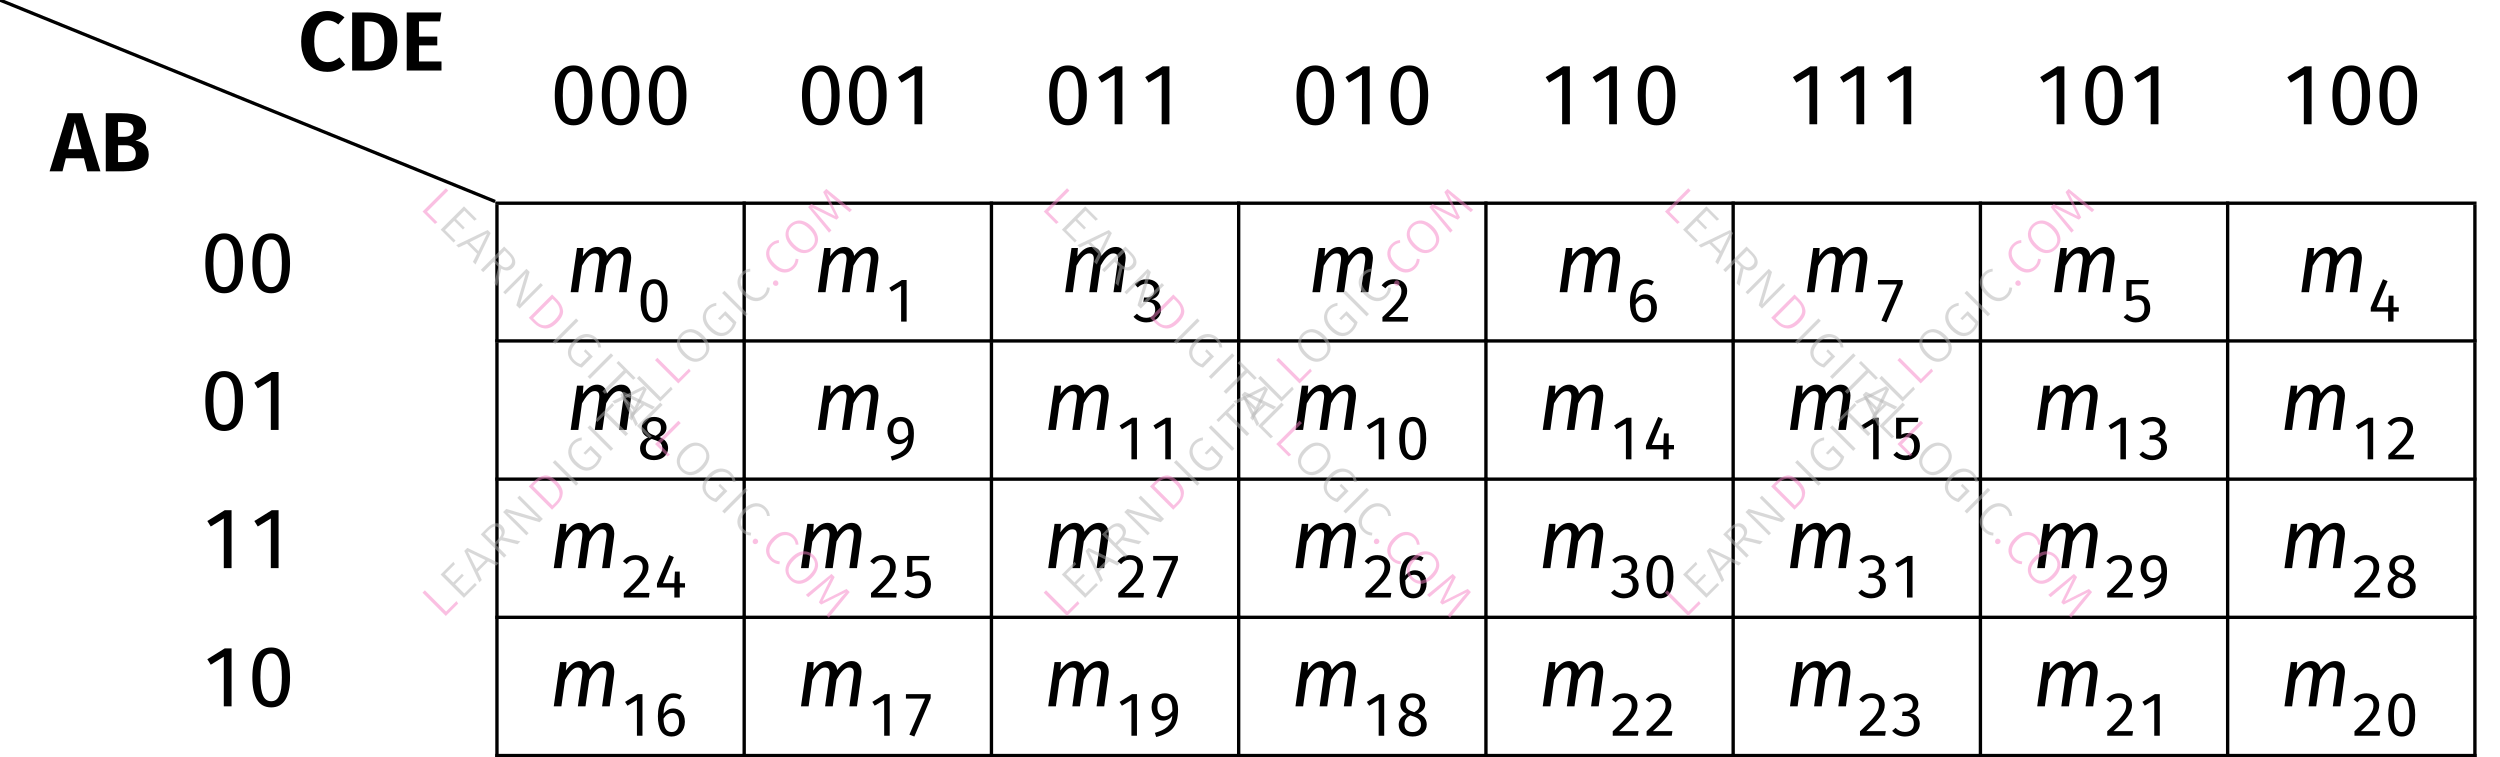 <?xml version="1.0" encoding="UTF-8"?> <svg xmlns="http://www.w3.org/2000/svg" xmlns:xlink="http://www.w3.org/1999/xlink" width="296.61" height="89.84" viewBox="0 0 296.61 89.84"><defs><g><g id="glyph-0-0"><path d="M 4.375 0 L 3.984 -1.547 L 1.828 -1.547 L 1.438 0 L -0.094 0 L 2.031 -6.891 L 3.812 -6.891 L 5.938 0 Z M 2.109 -2.625 L 3.703 -2.625 L 2.906 -5.812 Z M 2.109 -2.625 "></path></g><g id="glyph-0-1"><path d="M 4.25 -3.656 C 4.719 -3.562 5.098 -3.391 5.391 -3.141 C 5.68 -2.891 5.828 -2.508 5.828 -2 C 5.828 -1.281 5.566 -0.766 5.047 -0.453 C 4.523 -0.148 3.801 0 2.875 0 L 0.734 0 L 0.734 -6.891 L 2.609 -6.891 C 3.555 -6.891 4.273 -6.75 4.766 -6.469 C 5.266 -6.195 5.516 -5.754 5.516 -5.141 C 5.516 -4.734 5.395 -4.406 5.156 -4.156 C 4.914 -3.906 4.613 -3.738 4.25 -3.656 Z M 2.188 -5.844 L 2.188 -4.094 L 2.906 -4.094 C 3.27 -4.094 3.547 -4.164 3.734 -4.312 C 3.93 -4.469 4.031 -4.695 4.031 -5 C 4.031 -5.312 3.926 -5.531 3.719 -5.656 C 3.508 -5.781 3.188 -5.844 2.75 -5.844 Z M 2.891 -1.094 C 3.348 -1.094 3.695 -1.16 3.938 -1.297 C 4.176 -1.43 4.297 -1.688 4.297 -2.062 C 4.297 -2.75 3.867 -3.094 3.016 -3.094 L 2.188 -3.094 L 2.188 -1.094 Z M 2.891 -1.094 "></path></g><g id="glyph-0-2"><path d="M 3.453 -7.062 C 3.879 -7.062 4.25 -7 4.562 -6.875 C 4.883 -6.75 5.203 -6.562 5.516 -6.312 L 4.781 -5.469 C 4.383 -5.789 3.969 -5.953 3.531 -5.953 C 3.039 -5.953 2.648 -5.75 2.359 -5.344 C 2.066 -4.945 1.922 -4.316 1.922 -3.453 C 1.922 -2.617 2.066 -2 2.359 -1.594 C 2.648 -1.195 3.039 -1 3.531 -1 C 3.789 -1 4.023 -1.047 4.234 -1.141 C 4.453 -1.234 4.68 -1.375 4.922 -1.562 L 5.594 -0.703 C 5.344 -0.453 5.035 -0.242 4.672 -0.078 C 4.316 0.078 3.922 0.156 3.484 0.156 C 2.859 0.156 2.312 0.02 1.844 -0.25 C 1.383 -0.531 1.023 -0.941 0.766 -1.484 C 0.504 -2.023 0.375 -2.68 0.375 -3.453 C 0.375 -4.203 0.504 -4.848 0.766 -5.391 C 1.035 -5.93 1.406 -6.344 1.875 -6.625 C 2.344 -6.914 2.867 -7.062 3.453 -7.062 Z M 3.453 -7.062 "></path></g><g id="glyph-0-3"><path d="M 2.531 -6.891 C 3.602 -6.891 4.461 -6.645 5.109 -6.156 C 5.766 -5.676 6.094 -4.785 6.094 -3.484 C 6.094 -2.203 5.773 -1.301 5.141 -0.781 C 4.504 -0.258 3.691 0 2.703 0 L 0.734 0 L 0.734 -6.891 Z M 2.188 -5.828 L 2.188 -1.078 L 2.797 -1.078 C 3.359 -1.078 3.789 -1.25 4.094 -1.594 C 4.406 -1.945 4.562 -2.578 4.562 -3.484 C 4.562 -4.109 4.484 -4.594 4.328 -4.938 C 4.172 -5.281 3.961 -5.516 3.703 -5.641 C 3.441 -5.766 3.129 -5.828 2.766 -5.828 Z M 2.188 -5.828 "></path></g><g id="glyph-0-4"><path d="M 4.844 -6.891 L 4.688 -5.828 L 2.188 -5.828 L 2.188 -4.031 L 4.359 -4.031 L 4.359 -2.984 L 2.188 -2.984 L 2.188 -1.078 L 4.859 -1.078 L 4.859 0 L 0.734 0 L 0.734 -6.891 Z M 4.844 -6.891 "></path></g><g id="glyph-1-0"><path d="M 2.797 -6.266 C 3.625 -6.266 4.062 -5.5 4.062 -3.438 C 4.062 -1.359 3.625 -0.609 2.797 -0.609 C 1.953 -0.609 1.516 -1.359 1.516 -3.438 C 1.516 -5.5 1.953 -6.266 2.797 -6.266 Z M 2.797 -6.984 C 1.297 -6.984 0.562 -5.766 0.562 -3.438 C 0.562 -1.109 1.297 0.125 2.797 0.125 C 4.281 0.125 5.031 -1.109 5.031 -3.438 C 5.031 -5.75 4.281 -6.984 2.797 -6.984 Z M 2.797 -6.984 "></path></g><g id="glyph-1-1"><path d="M 2.75 0 L 3.672 0 L 3.672 -6.875 L 2.859 -6.875 L 0.797 -5.594 L 1.203 -4.938 L 2.75 -5.891 Z M 2.75 0 "></path></g><g id="glyph-1-2"><path d="M 6.594 -5.375 C 5.938 -5.375 5.391 -5 4.859 -4.312 C 4.781 -5 4.281 -5.375 3.719 -5.375 C 3.016 -5.375 2.484 -4.922 2 -4.25 L 2.078 -5.25 L 1.312 -5.25 L 0.562 0 L 1.469 0 L 1.906 -3.156 C 2.328 -3.891 2.828 -4.609 3.391 -4.609 C 3.766 -4.609 4.047 -4.453 3.938 -3.672 L 3.422 0 L 4.328 0 L 4.781 -3.172 C 5.188 -3.906 5.703 -4.609 6.266 -4.609 C 6.625 -4.609 6.922 -4.453 6.812 -3.672 L 6.297 0 L 7.203 0 L 7.719 -3.734 C 7.859 -4.734 7.375 -5.375 6.594 -5.375 Z M 6.594 -5.375 "></path></g><g id="glyph-2-0"><path d="M 2.016 -4.5 C 2.609 -4.5 2.922 -3.953 2.922 -2.469 C 2.922 -0.984 2.609 -0.438 2.016 -0.438 C 1.406 -0.438 1.094 -0.984 1.094 -2.469 C 1.094 -3.953 1.406 -4.5 2.016 -4.5 Z M 2.016 -5.031 C 0.938 -5.031 0.406 -4.141 0.406 -2.469 C 0.406 -0.797 0.938 0.094 2.016 0.094 C 3.078 0.094 3.609 -0.797 3.609 -2.469 C 3.609 -4.141 3.078 -5.031 2.016 -5.031 Z M 2.016 -5.031 "></path></g><g id="glyph-2-1"><path d="M 1.984 0 L 2.641 0 L 2.641 -4.938 L 2.062 -4.938 L 0.578 -4.016 L 0.859 -3.562 L 1.984 -4.234 Z M 1.984 0 "></path></g><g id="glyph-2-2"><path d="M 1.797 -5.031 C 1.281 -5.031 0.781 -4.844 0.359 -4.453 L 0.719 -4.047 C 1.047 -4.359 1.344 -4.5 1.766 -4.5 C 2.281 -4.5 2.672 -4.219 2.672 -3.688 C 2.672 -3.125 2.234 -2.859 1.75 -2.859 L 1.469 -2.859 L 1.391 -2.344 L 1.797 -2.344 C 2.375 -2.344 2.797 -2.109 2.797 -1.422 C 2.797 -0.828 2.406 -0.453 1.734 -0.453 C 1.328 -0.453 0.938 -0.609 0.625 -0.938 L 0.219 -0.578 C 0.594 -0.125 1.188 0.094 1.75 0.094 C 2.797 0.094 3.5 -0.562 3.5 -1.422 C 3.5 -2.172 2.938 -2.609 2.359 -2.641 C 2.906 -2.766 3.328 -3.172 3.328 -3.781 C 3.328 -4.453 2.75 -5.031 1.797 -5.031 Z M 1.797 -5.031 "></path></g><g id="glyph-2-3"><path d="M 1.844 -5.031 C 1.172 -5.031 0.703 -4.781 0.328 -4.297 L 0.766 -3.953 C 1.078 -4.328 1.344 -4.484 1.812 -4.484 C 2.359 -4.484 2.672 -4.156 2.672 -3.609 C 2.672 -2.828 2.266 -2.281 0.422 -0.531 L 0.422 0 L 3.406 0 L 3.484 -0.547 L 1.172 -0.547 C 2.797 -2.016 3.359 -2.75 3.359 -3.641 C 3.359 -4.422 2.797 -5.031 1.844 -5.031 Z M 1.844 -5.031 "></path></g><g id="glyph-2-4"><path d="M 2.094 -0.438 C 1.438 -0.438 1.141 -0.938 1.125 -2.031 C 1.375 -2.438 1.734 -2.703 2.156 -2.703 C 2.641 -2.703 2.969 -2.438 2.969 -1.641 C 2.969 -0.906 2.672 -0.438 2.094 -0.438 Z M 2.281 -3.234 C 1.828 -3.234 1.438 -3.031 1.125 -2.594 C 1.141 -3.766 1.578 -4.5 2.297 -4.5 C 2.562 -4.5 2.812 -4.438 3.031 -4.297 L 3.297 -4.734 C 3.016 -4.922 2.688 -5.031 2.297 -5.031 C 1.141 -5.031 0.453 -3.969 0.453 -2.328 C 0.453 -0.875 0.906 0.094 2.094 0.094 C 2.953 0.094 3.656 -0.578 3.656 -1.656 C 3.656 -2.719 3.016 -3.234 2.281 -3.234 Z M 2.281 -3.234 "></path></g><g id="glyph-2-5"><path d="M 3.484 -4.938 L 0.547 -4.938 L 0.547 -4.406 L 2.812 -4.406 L 0.953 -0.125 L 1.547 0.094 L 3.484 -4.453 Z M 3.484 -4.938 "></path></g><g id="glyph-2-6"><path d="M 3.344 -4.938 L 0.688 -4.938 L 0.688 -2.453 L 1.203 -2.453 C 1.484 -2.562 1.672 -2.625 1.953 -2.625 C 2.453 -2.625 2.828 -2.359 2.828 -1.578 C 2.828 -0.844 2.453 -0.453 1.812 -0.453 C 1.391 -0.453 1.047 -0.609 0.766 -0.906 L 0.359 -0.531 C 0.734 -0.141 1.203 0.094 1.812 0.094 C 2.844 0.094 3.516 -0.578 3.516 -1.578 C 3.516 -2.562 2.969 -3.125 2.156 -3.125 C 1.875 -3.125 1.609 -3.078 1.312 -2.922 L 1.312 -4.422 L 3.25 -4.422 Z M 3.344 -4.938 "></path></g><g id="glyph-2-7"><path d="M 3.672 -1.703 L 3.047 -1.703 L 3.047 -3.078 L 2.469 -3.078 L 2.406 -1.703 L 1.047 -1.703 L 2.344 -4.797 L 1.797 -5.031 L 0.344 -1.656 L 0.344 -1.188 L 2.406 -1.188 L 2.406 0 L 3.047 0 L 3.047 -1.188 L 3.672 -1.188 Z M 3.672 -1.703 "></path></g><g id="glyph-2-8"><path d="M 2 -0.438 C 1.406 -0.438 1.031 -0.75 1.031 -1.312 C 1.031 -1.844 1.25 -2.188 1.734 -2.422 L 1.891 -2.359 C 2.719 -2.109 2.984 -1.859 2.984 -1.297 C 2.984 -0.797 2.609 -0.438 2 -0.438 Z M 2.016 -4.531 C 2.531 -4.531 2.828 -4.234 2.828 -3.734 C 2.828 -3.297 2.641 -3.047 2.203 -2.797 L 2.141 -2.812 C 1.516 -3.016 1.188 -3.203 1.188 -3.734 C 1.188 -4.266 1.5 -4.531 2.016 -4.531 Z M 2.656 -2.641 C 3.203 -2.922 3.484 -3.266 3.484 -3.766 C 3.484 -4.641 2.734 -5.031 2.016 -5.031 C 1.266 -5.031 0.531 -4.609 0.531 -3.734 C 0.531 -3.234 0.766 -2.844 1.297 -2.594 C 0.703 -2.328 0.344 -1.922 0.344 -1.297 C 0.344 -0.469 1 0.094 2 0.094 C 2.969 0.094 3.672 -0.484 3.672 -1.312 C 3.672 -1.969 3.297 -2.391 2.656 -2.641 Z M 2.656 -2.641 "></path></g><g id="glyph-2-9"><path d="M 1.859 -2.312 C 1.375 -2.312 1.047 -2.625 1.047 -3.375 C 1.047 -4.109 1.375 -4.5 1.922 -4.5 C 2.547 -4.5 2.844 -4.094 2.828 -2.922 C 2.594 -2.562 2.281 -2.312 1.859 -2.312 Z M 1.922 -5.031 C 1.078 -5.031 0.359 -4.453 0.359 -3.391 C 0.359 -2.406 0.969 -1.797 1.719 -1.797 C 2.219 -1.797 2.609 -2.062 2.812 -2.375 C 2.766 -1.234 1.984 -0.688 0.75 -0.344 L 0.906 0.156 C 2.703 -0.344 3.5 -1.016 3.5 -3.109 C 3.5 -4.281 2.984 -5.031 1.922 -5.031 Z M 1.922 -5.031 "></path></g><g id="glyph-3-0"><path d="M -1.938 -3.594 L 0.578 -1.078 L 1.812 -2.312 L 2.016 -2.016 L 0.547 -0.547 L -2.219 -3.312 Z M -1.938 -3.594 "></path></g><g id="glyph-3-1"><path d="M -0.703 -4.828 L -0.516 -4.547 L -1.703 -3.359 L -0.719 -2.375 L 0.312 -3.406 L 0.531 -3.188 L -0.5 -2.156 L 0.594 -1.062 L 1.844 -2.312 L 2.078 -2.078 L 0.547 -0.547 L -2.219 -3.312 Z M -0.703 -4.828 "></path></g><g id="glyph-3-2"><path d="M 2.062 -2.062 L 1.094 -2.562 L -0.109 -1.359 L 0.359 -0.359 L 0.078 -0.078 L -1.719 -3.812 L -1.359 -4.172 L 2.375 -2.375 Z M -0.266 -1.672 L 0.781 -2.719 L -1.312 -3.75 Z M -0.266 -1.672 "></path></g><g id="glyph-3-3"><path d="M 0.188 -2.625 L -0.391 -2.047 L 0.828 -0.828 L 0.547 -0.547 L -2.219 -3.312 L -1.484 -4.047 C -1.141 -4.391 -0.812 -4.582 -0.5 -4.625 C -0.195 -4.676 0.07 -4.582 0.312 -4.344 C 0.508 -4.145 0.613 -3.93 0.625 -3.703 C 0.645 -3.484 0.57 -3.238 0.406 -2.969 L 2.484 -2.484 L 2.141 -2.141 Z M -0.156 -2.75 C 0.082 -2.988 0.219 -3.211 0.25 -3.422 C 0.281 -3.629 0.195 -3.832 0 -4.031 C -0.176 -4.207 -0.363 -4.281 -0.562 -4.25 C -0.77 -4.227 -1.008 -4.082 -1.281 -3.812 L -1.719 -3.375 L -0.625 -2.281 Z M -0.156 -2.75 "></path></g><g id="glyph-3-4"><path d="M 2.5 -2.5 L 2.109 -2.109 L -1.719 -3.25 C -1.375 -2.969 -1.016 -2.641 -0.641 -2.266 L 0.812 -0.812 L 0.547 -0.547 L -2.219 -3.312 L -1.844 -3.688 L 1.984 -2.547 C 1.723 -2.766 1.414 -3.051 1.062 -3.406 L -0.531 -5 L -0.266 -5.266 Z M 2.5 -2.5 "></path></g><g id="glyph-3-5"><path d="M -1.609 -3.922 C -1.211 -4.316 -0.789 -4.547 -0.344 -4.609 C 0.102 -4.672 0.586 -4.441 1.109 -3.922 C 1.629 -3.398 1.863 -2.906 1.812 -2.438 C 1.77 -1.977 1.562 -1.562 1.188 -1.188 L 0.547 -0.547 L -2.219 -3.312 Z M -1.703 -3.359 L 0.594 -1.062 L 0.984 -1.453 C 1.648 -2.117 1.594 -2.844 0.812 -3.625 C 0.375 -4.062 -0.016 -4.258 -0.359 -4.219 C -0.711 -4.188 -1.039 -4.02 -1.344 -3.719 Z M -1.703 -3.359 "></path></g><g id="glyph-3-6"><path d="M -1.938 -3.594 L 0.828 -0.828 L 0.547 -0.547 L -2.219 -3.312 Z M -1.938 -3.594 "></path></g><g id="glyph-3-7"><path d="M -1.266 -4.359 C -1.086 -4.535 -0.91 -4.66 -0.734 -4.734 C -0.566 -4.816 -0.375 -4.875 -0.156 -4.906 L -0.156 -4.562 C -0.32 -4.539 -0.473 -4.492 -0.609 -4.422 C -0.754 -4.359 -0.895 -4.258 -1.031 -4.125 C -1.188 -3.969 -1.289 -3.773 -1.344 -3.547 C -1.406 -3.328 -1.391 -3.082 -1.297 -2.812 C -1.211 -2.551 -1.035 -2.285 -0.766 -2.016 C -0.359 -1.609 0.02 -1.383 0.375 -1.344 C 0.738 -1.312 1.066 -1.441 1.359 -1.734 C 1.566 -1.941 1.719 -2.188 1.812 -2.469 L 0.859 -3.422 L 0.297 -2.859 L 0.047 -3.047 L 0.922 -3.922 L 2.234 -2.609 C 2.129 -2.191 1.91 -1.816 1.578 -1.484 C 1.203 -1.109 0.781 -0.938 0.312 -0.969 C -0.145 -1.008 -0.602 -1.258 -1.062 -1.719 C -1.363 -2.02 -1.566 -2.332 -1.672 -2.656 C -1.773 -2.977 -1.785 -3.285 -1.703 -3.578 C -1.629 -3.879 -1.484 -4.141 -1.266 -4.359 Z M -1.266 -4.359 "></path></g><g id="glyph-3-8"><path d="M -0.672 -4.859 L -0.453 -4.578 L -1.297 -3.734 L 1.219 -1.219 L 0.922 -0.922 L -1.594 -3.438 L -2.438 -2.594 L -2.688 -2.844 Z M -0.672 -4.859 "></path></g><g id="glyph-3-9"><path d="M -1.281 -4.344 C -1.051 -4.57 -0.785 -4.723 -0.484 -4.797 C -0.191 -4.879 0.109 -4.859 0.422 -4.734 C 0.742 -4.617 1.055 -4.41 1.359 -4.109 C 1.648 -3.816 1.852 -3.508 1.969 -3.188 C 2.094 -2.875 2.117 -2.57 2.047 -2.281 C 1.973 -1.988 1.816 -1.723 1.578 -1.484 C 1.336 -1.242 1.07 -1.086 0.781 -1.016 C 0.488 -0.941 0.188 -0.961 -0.125 -1.078 C -0.438 -1.191 -0.742 -1.398 -1.047 -1.703 C -1.348 -2.004 -1.555 -2.312 -1.672 -2.625 C -1.785 -2.938 -1.805 -3.238 -1.734 -3.531 C -1.672 -3.832 -1.52 -4.102 -1.281 -4.344 Z M -1.047 -4.109 C -1.328 -3.828 -1.445 -3.504 -1.406 -3.141 C -1.375 -2.785 -1.156 -2.406 -0.75 -2 C -0.352 -1.602 0.02 -1.383 0.375 -1.344 C 0.738 -1.312 1.062 -1.438 1.344 -1.719 C 1.625 -2 1.742 -2.316 1.703 -2.672 C 1.672 -3.035 1.457 -3.414 1.062 -3.812 C 0.656 -4.219 0.273 -4.438 -0.078 -4.469 C -0.441 -4.508 -0.766 -4.391 -1.047 -4.109 Z M -1.047 -4.109 "></path></g><g id="glyph-3-10"><path d="M -1.297 -4.328 C -1.129 -4.492 -0.969 -4.613 -0.812 -4.688 C -0.656 -4.758 -0.473 -4.805 -0.266 -4.828 L -0.25 -4.5 C -0.406 -4.469 -0.547 -4.426 -0.672 -4.375 C -0.797 -4.32 -0.922 -4.234 -1.047 -4.109 C -1.305 -3.848 -1.422 -3.531 -1.391 -3.156 C -1.367 -2.789 -1.16 -2.41 -0.766 -2.016 C -0.367 -1.617 0.008 -1.406 0.375 -1.375 C 0.738 -1.344 1.055 -1.461 1.328 -1.734 C 1.461 -1.867 1.555 -2.004 1.609 -2.141 C 1.66 -2.273 1.703 -2.43 1.734 -2.609 L 2.062 -2.562 C 2.051 -2.156 1.883 -1.789 1.562 -1.469 C 1.332 -1.238 1.07 -1.086 0.781 -1.016 C 0.488 -0.941 0.188 -0.961 -0.125 -1.078 C -0.438 -1.191 -0.75 -1.406 -1.062 -1.719 C -1.363 -2.02 -1.566 -2.328 -1.672 -2.641 C -1.785 -2.961 -1.805 -3.27 -1.734 -3.562 C -1.66 -3.852 -1.516 -4.109 -1.297 -4.328 Z M -1.297 -4.328 "></path></g><g id="glyph-3-11"><path d="M 0.109 -0.922 C 0.172 -0.984 0.242 -1.016 0.328 -1.016 C 0.41 -1.016 0.484 -0.984 0.547 -0.922 C 0.617 -0.848 0.656 -0.766 0.656 -0.672 C 0.664 -0.586 0.641 -0.516 0.578 -0.453 C 0.504 -0.379 0.422 -0.348 0.328 -0.359 C 0.234 -0.367 0.156 -0.406 0.094 -0.469 C 0.031 -0.531 0 -0.602 0 -0.688 C 0 -0.77 0.035 -0.848 0.109 -0.922 Z M 0.109 -0.922 "></path></g><g id="glyph-3-12"><path d="M 3.062 -3.062 L 2.781 -2.781 L 1.359 -3.953 C 0.848 -4.359 0.41 -4.734 0.047 -5.078 L 1.5 -2.156 L 1.234 -1.891 L -1.703 -3.328 C -1.492 -3.117 -1.117 -2.691 -0.578 -2.047 L 0.625 -0.625 L 0.344 -0.344 L -2.141 -3.391 L -1.766 -3.766 L 1.078 -2.328 L -0.359 -5.172 L 0.016 -5.547 Z M 3.062 -3.062 "></path></g><g id="glyph-4-0"><path d="M 3.594 -1.938 L 1.078 0.578 L 2.312 1.812 L 2.016 2.016 L 0.547 0.547 L 3.312 -2.219 Z M 3.594 -1.938 "></path></g><g id="glyph-4-1"><path d="M 4.828 -0.703 L 4.547 -0.516 L 3.359 -1.703 L 2.375 -0.719 L 3.406 0.312 L 3.188 0.531 L 2.156 -0.5 L 1.062 0.594 L 2.312 1.844 L 2.078 2.078 L 0.547 0.547 L 3.312 -2.219 Z M 4.828 -0.703 "></path></g><g id="glyph-4-2"><path d="M 2.062 2.062 L 2.562 1.094 L 1.359 -0.109 L 0.359 0.359 L 0.078 0.078 L 3.812 -1.719 L 4.172 -1.359 L 2.375 2.375 Z M 1.672 -0.266 L 2.719 0.781 L 3.75 -1.312 Z M 1.672 -0.266 "></path></g><g id="glyph-4-3"><path d="M 2.625 0.188 L 2.047 -0.391 L 0.828 0.828 L 0.547 0.547 L 3.312 -2.219 L 4.047 -1.484 C 4.391 -1.141 4.582 -0.812 4.625 -0.5 C 4.676 -0.195 4.582 0.07 4.344 0.312 C 4.145 0.508 3.93 0.613 3.703 0.625 C 3.484 0.645 3.238 0.57 2.969 0.406 L 2.484 2.484 L 2.141 2.141 Z M 2.75 -0.156 C 2.988 0.082 3.211 0.219 3.422 0.25 C 3.629 0.281 3.832 0.195 4.031 0 C 4.207 -0.176 4.281 -0.363 4.25 -0.562 C 4.227 -0.77 4.082 -1.008 3.812 -1.281 L 3.375 -1.719 L 2.281 -0.625 Z M 2.75 -0.156 "></path></g><g id="glyph-4-4"><path d="M 2.5 2.5 L 2.109 2.109 L 3.25 -1.719 C 2.969 -1.375 2.641 -1.016 2.266 -0.641 L 0.812 0.812 L 0.547 0.547 L 3.312 -2.219 L 3.688 -1.844 L 2.547 1.984 C 2.766 1.723 3.051 1.414 3.406 1.062 L 5 -0.531 L 5.266 -0.266 Z M 2.5 2.5 "></path></g><g id="glyph-4-5"><path d="M 3.922 -1.609 C 4.316 -1.211 4.547 -0.789 4.609 -0.344 C 4.672 0.102 4.441 0.586 3.922 1.109 C 3.398 1.629 2.906 1.863 2.438 1.812 C 1.977 1.77 1.562 1.562 1.188 1.188 L 0.547 0.547 L 3.312 -2.219 Z M 3.359 -1.703 L 1.062 0.594 L 1.453 0.984 C 2.117 1.648 2.844 1.594 3.625 0.812 C 4.062 0.375 4.258 -0.016 4.219 -0.359 C 4.188 -0.711 4.02 -1.039 3.719 -1.344 Z M 3.359 -1.703 "></path></g><g id="glyph-4-6"><path d="M 3.594 -1.938 L 0.828 0.828 L 0.547 0.547 L 3.312 -2.219 Z M 3.594 -1.938 "></path></g><g id="glyph-4-7"><path d="M 4.359 -1.266 C 4.535 -1.086 4.66 -0.91 4.734 -0.734 C 4.816 -0.566 4.875 -0.375 4.906 -0.156 L 4.562 -0.156 C 4.539 -0.32 4.492 -0.473 4.422 -0.609 C 4.359 -0.754 4.258 -0.895 4.125 -1.031 C 3.969 -1.188 3.773 -1.289 3.547 -1.344 C 3.328 -1.406 3.082 -1.391 2.812 -1.297 C 2.551 -1.211 2.285 -1.035 2.016 -0.766 C 1.609 -0.359 1.383 0.02 1.344 0.375 C 1.312 0.738 1.441 1.066 1.734 1.359 C 1.941 1.566 2.188 1.719 2.469 1.812 L 3.422 0.859 L 2.859 0.297 L 3.047 0.047 L 3.922 0.922 L 2.609 2.234 C 2.191 2.129 1.816 1.91 1.484 1.578 C 1.109 1.203 0.938 0.781 0.969 0.312 C 1.008 -0.145 1.258 -0.602 1.719 -1.062 C 2.02 -1.363 2.332 -1.566 2.656 -1.672 C 2.977 -1.773 3.285 -1.785 3.578 -1.703 C 3.879 -1.629 4.141 -1.484 4.359 -1.266 Z M 4.359 -1.266 "></path></g><g id="glyph-4-8"><path d="M 4.859 -0.672 L 4.578 -0.453 L 3.734 -1.297 L 1.219 1.219 L 0.922 0.922 L 3.438 -1.594 L 2.594 -2.438 L 2.844 -2.688 Z M 4.859 -0.672 "></path></g><g id="glyph-4-9"><path d="M 4.344 -1.281 C 4.57 -1.051 4.723 -0.785 4.797 -0.484 C 4.879 -0.191 4.859 0.109 4.734 0.422 C 4.617 0.742 4.41 1.055 4.109 1.359 C 3.816 1.648 3.508 1.852 3.188 1.969 C 2.875 2.094 2.57 2.117 2.281 2.047 C 1.988 1.973 1.723 1.816 1.484 1.578 C 1.242 1.336 1.086 1.07 1.016 0.781 C 0.941 0.488 0.961 0.188 1.078 -0.125 C 1.191 -0.438 1.398 -0.742 1.703 -1.047 C 2.004 -1.348 2.312 -1.555 2.625 -1.672 C 2.938 -1.785 3.238 -1.805 3.531 -1.734 C 3.832 -1.672 4.102 -1.52 4.344 -1.281 Z M 4.109 -1.047 C 3.828 -1.328 3.504 -1.445 3.141 -1.406 C 2.785 -1.375 2.406 -1.156 2 -0.75 C 1.602 -0.352 1.383 0.02 1.344 0.375 C 1.312 0.738 1.438 1.062 1.719 1.344 C 2 1.625 2.316 1.742 2.672 1.703 C 3.035 1.672 3.414 1.457 3.812 1.062 C 4.219 0.656 4.438 0.273 4.469 -0.078 C 4.508 -0.441 4.391 -0.766 4.109 -1.047 Z M 4.109 -1.047 "></path></g><g id="glyph-4-10"><path d="M 4.328 -1.297 C 4.492 -1.129 4.613 -0.969 4.688 -0.812 C 4.758 -0.656 4.805 -0.473 4.828 -0.266 L 4.5 -0.25 C 4.469 -0.406 4.426 -0.547 4.375 -0.672 C 4.32 -0.797 4.234 -0.922 4.109 -1.047 C 3.848 -1.305 3.531 -1.422 3.156 -1.391 C 2.789 -1.367 2.41 -1.16 2.016 -0.766 C 1.617 -0.367 1.406 0.008 1.375 0.375 C 1.344 0.738 1.461 1.055 1.734 1.328 C 1.867 1.461 2.004 1.555 2.141 1.609 C 2.273 1.66 2.43 1.703 2.609 1.734 L 2.562 2.062 C 2.156 2.051 1.789 1.883 1.469 1.562 C 1.238 1.332 1.086 1.07 1.016 0.781 C 0.941 0.488 0.961 0.188 1.078 -0.125 C 1.191 -0.438 1.406 -0.75 1.719 -1.062 C 2.02 -1.363 2.328 -1.566 2.641 -1.672 C 2.961 -1.785 3.27 -1.805 3.562 -1.734 C 3.852 -1.66 4.109 -1.516 4.328 -1.297 Z M 4.328 -1.297 "></path></g><g id="glyph-4-11"><path d="M 0.922 0.109 C 0.984 0.172 1.016 0.242 1.016 0.328 C 1.016 0.41 0.984 0.484 0.922 0.547 C 0.848 0.617 0.766 0.656 0.672 0.656 C 0.586 0.664 0.516 0.641 0.453 0.578 C 0.379 0.504 0.348 0.422 0.359 0.328 C 0.367 0.234 0.406 0.156 0.469 0.094 C 0.531 0.031 0.602 0 0.688 0 C 0.77 0 0.848 0.035 0.922 0.109 Z M 0.922 0.109 "></path></g><g id="glyph-4-12"><path d="M 3.062 3.062 L 2.781 2.781 L 3.953 1.359 C 4.359 0.848 4.734 0.41 5.078 0.047 L 2.156 1.5 L 1.891 1.234 L 3.328 -1.703 C 3.117 -1.492 2.691 -1.117 2.047 -0.578 L 0.625 0.625 L 0.344 0.344 L 3.391 -2.141 L 3.766 -1.766 L 2.328 1.078 L 5.172 -0.359 L 5.547 0.016 Z M 3.062 3.062 "></path></g></g><clipPath id="clip-0"><path clip-rule="nonzero" d="M 58 73 L 60 73 L 60 89.84 L 58 89.84 Z M 58 73 "></path></clipPath><clipPath id="clip-1"><path clip-rule="nonzero" d="M 88 73 L 89 73 L 89 89.84 L 88 89.84 Z M 88 73 "></path></clipPath><clipPath id="clip-2"><path clip-rule="nonzero" d="M 117 73 L 118 73 L 118 89.84 L 117 89.84 Z M 117 73 "></path></clipPath><clipPath id="clip-3"><path clip-rule="nonzero" d="M 146 73 L 148 73 L 148 89.84 L 146 89.84 Z M 146 73 "></path></clipPath><clipPath id="clip-4"><path clip-rule="nonzero" d="M 176 73 L 177 73 L 177 89.84 L 176 89.84 Z M 176 73 "></path></clipPath><clipPath id="clip-5"><path clip-rule="nonzero" d="M 205 73 L 206 73 L 206 89.84 L 205 89.84 Z M 205 73 "></path></clipPath><clipPath id="clip-6"><path clip-rule="nonzero" d="M 234 73 L 236 73 L 236 89.84 L 234 89.84 Z M 234 73 "></path></clipPath><clipPath id="clip-7"><path clip-rule="nonzero" d="M 264 73 L 265 73 L 265 89.84 L 264 89.84 Z M 264 73 "></path></clipPath><clipPath id="clip-8"><path clip-rule="nonzero" d="M 293 73 L 294 73 L 294 89.84 L 293 89.84 Z M 293 73 "></path></clipPath><clipPath id="clip-9"><path clip-rule="nonzero" d="M 58 89 L 89 89 L 89 89.84 L 58 89.84 Z M 58 89 "></path></clipPath><clipPath id="clip-10"><path clip-rule="nonzero" d="M 87 89 L 119 89 L 119 89.84 L 87 89.84 Z M 87 89 "></path></clipPath><clipPath id="clip-11"><path clip-rule="nonzero" d="M 117 89 L 148 89 L 148 89.84 L 117 89.84 Z M 117 89 "></path></clipPath><clipPath id="clip-12"><path clip-rule="nonzero" d="M 146 89 L 177 89 L 177 89.84 L 146 89.84 Z M 146 89 "></path></clipPath><clipPath id="clip-13"><path clip-rule="nonzero" d="M 175 89 L 207 89 L 207 89.84 L 175 89.84 Z M 175 89 "></path></clipPath><clipPath id="clip-14"><path clip-rule="nonzero" d="M 205 89 L 236 89 L 236 89.84 L 205 89.84 Z M 205 89 "></path></clipPath><clipPath id="clip-15"><path clip-rule="nonzero" d="M 234 89 L 265 89 L 265 89.84 L 234 89.84 Z M 234 89 "></path></clipPath><clipPath id="clip-16"><path clip-rule="nonzero" d="M 263 89 L 295 89 L 295 89.84 L 263 89.84 Z M 263 89 "></path></clipPath></defs><g fill="rgb(0%, 0%, 0%)" fill-opacity="1"><use xlink:href="#glyph-0-0" x="5.978" y="20.325"></use><use xlink:href="#glyph-0-1" x="11.816" y="20.325"></use></g><g fill="rgb(0%, 0%, 0%)" fill-opacity="1"><use xlink:href="#glyph-0-2" x="35.357" y="8.37"></use><use xlink:href="#glyph-0-3" x="41.046" y="8.37"></use><use xlink:href="#glyph-0-4" x="47.521" y="8.37"></use></g><path fill="none" stroke-width="0.4" stroke-linecap="butt" stroke-linejoin="miter" stroke="rgb(0%, 0%, 0%)" stroke-opacity="1" stroke-miterlimit="10" d="M 0 24.001 L 58.978 0.001 " transform="matrix(0.996, 0, 0, -0.996, 0, 23.911)"></path><g fill="rgb(0%, 0%, 0%)" fill-opacity="1"><use xlink:href="#glyph-1-0" x="65.257" y="14.746"></use><use xlink:href="#glyph-1-0" x="70.836" y="14.746"></use><use xlink:href="#glyph-1-0" x="76.415" y="14.746"></use></g><g fill="rgb(0%, 0%, 0%)" fill-opacity="1"><use xlink:href="#glyph-1-0" x="94.587" y="14.746"></use><use xlink:href="#glyph-1-0" x="100.166" y="14.746"></use><use xlink:href="#glyph-1-1" x="105.745" y="14.746"></use></g><g fill="rgb(0%, 0%, 0%)" fill-opacity="1"><use xlink:href="#glyph-1-0" x="123.917" y="14.746"></use><use xlink:href="#glyph-1-1" x="129.496" y="14.746"></use><use xlink:href="#glyph-1-1" x="135.075" y="14.746"></use></g><g fill="rgb(0%, 0%, 0%)" fill-opacity="1"><use xlink:href="#glyph-1-0" x="153.257" y="14.746"></use><use xlink:href="#glyph-1-1" x="158.836" y="14.746"></use><use xlink:href="#glyph-1-0" x="164.415" y="14.746"></use></g><g fill="rgb(0%, 0%, 0%)" fill-opacity="1"><use xlink:href="#glyph-1-1" x="182.587" y="14.746"></use><use xlink:href="#glyph-1-1" x="188.166" y="14.746"></use><use xlink:href="#glyph-1-0" x="193.745" y="14.746"></use></g><g fill="rgb(0%, 0%, 0%)" fill-opacity="1"><use xlink:href="#glyph-1-1" x="211.926" y="14.746"></use><use xlink:href="#glyph-1-1" x="217.505" y="14.746"></use><use xlink:href="#glyph-1-1" x="223.085" y="14.746"></use></g><g fill="rgb(0%, 0%, 0%)" fill-opacity="1"><use xlink:href="#glyph-1-1" x="241.256" y="14.746"></use><use xlink:href="#glyph-1-0" x="246.835" y="14.746"></use><use xlink:href="#glyph-1-1" x="252.414" y="14.746"></use></g><g fill="rgb(0%, 0%, 0%)" fill-opacity="1"><use xlink:href="#glyph-1-1" x="270.586" y="14.746"></use><use xlink:href="#glyph-1-0" x="276.165" y="14.746"></use><use xlink:href="#glyph-1-0" x="281.744" y="14.746"></use></g><g fill="rgb(0%, 0%, 0%)" fill-opacity="1"><use xlink:href="#glyph-1-0" x="23.801" y="34.671"></use><use xlink:href="#glyph-1-0" x="29.38" y="34.671"></use></g><g fill="rgb(0%, 0%, 0%)" fill-opacity="1"><use xlink:href="#glyph-1-2" x="67.144" y="34.671"></use></g><g fill="rgb(0%, 0%, 0%)" fill-opacity="1"><use xlink:href="#glyph-2-0" x="75.593" y="38.158"></use></g><g fill="rgb(0%, 0%, 0%)" fill-opacity="1"><use xlink:href="#glyph-1-2" x="96.478" y="34.671"></use></g><g fill="rgb(0%, 0%, 0%)" fill-opacity="1"><use xlink:href="#glyph-2-1" x="104.927" y="38.158"></use></g><g fill="rgb(0%, 0%, 0%)" fill-opacity="1"><use xlink:href="#glyph-1-2" x="125.812" y="34.671"></use></g><g fill="rgb(0%, 0%, 0%)" fill-opacity="1"><use xlink:href="#glyph-2-2" x="134.261" y="38.158"></use></g><g fill="rgb(0%, 0%, 0%)" fill-opacity="1"><use xlink:href="#glyph-1-2" x="155.146" y="34.671"></use></g><g fill="rgb(0%, 0%, 0%)" fill-opacity="1"><use xlink:href="#glyph-2-3" x="163.595" y="38.158"></use></g><g fill="rgb(0%, 0%, 0%)" fill-opacity="1"><use xlink:href="#glyph-1-2" x="184.48" y="34.671"></use></g><g fill="rgb(0%, 0%, 0%)" fill-opacity="1"><use xlink:href="#glyph-2-4" x="192.928" y="38.158"></use></g><g fill="rgb(0%, 0%, 0%)" fill-opacity="1"><use xlink:href="#glyph-1-2" x="213.814" y="34.671"></use></g><g fill="rgb(0%, 0%, 0%)" fill-opacity="1"><use xlink:href="#glyph-2-5" x="222.262" y="38.158"></use></g><g fill="rgb(0%, 0%, 0%)" fill-opacity="1"><use xlink:href="#glyph-1-2" x="243.148" y="34.671"></use></g><g fill="rgb(0%, 0%, 0%)" fill-opacity="1"><use xlink:href="#glyph-2-6" x="251.596" y="38.158"></use></g><g fill="rgb(0%, 0%, 0%)" fill-opacity="1"><use xlink:href="#glyph-1-2" x="272.482" y="34.671"></use></g><g fill="rgb(0%, 0%, 0%)" fill-opacity="1"><use xlink:href="#glyph-2-7" x="280.93" y="38.158"></use></g><path fill="none" stroke-width="0.399" stroke-linecap="butt" stroke-linejoin="miter" stroke="rgb(0%, 0%, 0%)" stroke-opacity="1" stroke-miterlimit="10" d="M -13.039 31.353 L -13.039 47.692 " transform="matrix(1, 0, 0, -1, 72, 72.001)"></path><path fill="none" stroke-width="0.399" stroke-linecap="butt" stroke-linejoin="miter" stroke="rgb(0%, 0%, 0%)" stroke-opacity="1" stroke-miterlimit="10" d="M 16.293 31.353 L 16.293 47.692 " transform="matrix(1, 0, 0, -1, 72, 72.001)"></path><path fill="none" stroke-width="0.399" stroke-linecap="butt" stroke-linejoin="miter" stroke="rgb(0%, 0%, 0%)" stroke-opacity="1" stroke-miterlimit="10" d="M 45.629 31.353 L 45.629 47.692 " transform="matrix(1, 0, 0, -1, 72, 72.001)"></path><path fill="none" stroke-width="0.399" stroke-linecap="butt" stroke-linejoin="miter" stroke="rgb(0%, 0%, 0%)" stroke-opacity="1" stroke-miterlimit="10" d="M 74.961 31.353 L 74.961 47.692 " transform="matrix(1, 0, 0, -1, 72, 72.001)"></path><path fill="none" stroke-width="0.399" stroke-linecap="butt" stroke-linejoin="miter" stroke="rgb(0%, 0%, 0%)" stroke-opacity="1" stroke-miterlimit="10" d="M 104.297 31.353 L 104.297 47.692 " transform="matrix(1, 0, 0, -1, 72, 72.001)"></path><path fill="none" stroke-width="0.399" stroke-linecap="butt" stroke-linejoin="miter" stroke="rgb(0%, 0%, 0%)" stroke-opacity="1" stroke-miterlimit="10" d="M 133.629 31.353 L 133.629 47.692 " transform="matrix(1, 0, 0, -1, 72, 72.001)"></path><path fill="none" stroke-width="0.399" stroke-linecap="butt" stroke-linejoin="miter" stroke="rgb(0%, 0%, 0%)" stroke-opacity="1" stroke-miterlimit="10" d="M 162.965 31.353 L 162.965 47.692 " transform="matrix(1, 0, 0, -1, 72, 72.001)"></path><path fill="none" stroke-width="0.399" stroke-linecap="butt" stroke-linejoin="miter" stroke="rgb(0%, 0%, 0%)" stroke-opacity="1" stroke-miterlimit="10" d="M 192.297 31.353 L 192.297 47.692 " transform="matrix(1, 0, 0, -1, 72, 72.001)"></path><path fill="none" stroke-width="0.399" stroke-linecap="butt" stroke-linejoin="miter" stroke="rgb(0%, 0%, 0%)" stroke-opacity="1" stroke-miterlimit="10" d="M 221.633 31.353 L 221.633 47.692 " transform="matrix(1, 0, 0, -1, 72, 72.001)"></path><g fill="rgb(0%, 0%, 0%)" fill-opacity="1"><use xlink:href="#glyph-1-0" x="23.801" y="51.01"></use><use xlink:href="#glyph-1-1" x="29.38" y="51.01"></use></g><g fill="rgb(0%, 0%, 0%)" fill-opacity="1"><use xlink:href="#glyph-1-2" x="67.144" y="51.01"></use></g><g fill="rgb(0%, 0%, 0%)" fill-opacity="1"><use xlink:href="#glyph-2-8" x="75.593" y="54.497"></use></g><g fill="rgb(0%, 0%, 0%)" fill-opacity="1"><use xlink:href="#glyph-1-2" x="96.478" y="51.01"></use></g><g fill="rgb(0%, 0%, 0%)" fill-opacity="1"><use xlink:href="#glyph-2-9" x="104.927" y="54.497"></use></g><g fill="rgb(0%, 0%, 0%)" fill-opacity="1"><use xlink:href="#glyph-1-2" x="123.804" y="51.01"></use></g><g fill="rgb(0%, 0%, 0%)" fill-opacity="1"><use xlink:href="#glyph-2-1" x="132.252" y="54.497"></use><use xlink:href="#glyph-2-1" x="136.269" y="54.497"></use></g><g fill="rgb(0%, 0%, 0%)" fill-opacity="1"><use xlink:href="#glyph-1-2" x="153.138" y="51.01"></use></g><g fill="rgb(0%, 0%, 0%)" fill-opacity="1"><use xlink:href="#glyph-2-1" x="161.586" y="54.497"></use><use xlink:href="#glyph-2-0" x="165.603" y="54.497"></use></g><g fill="rgb(0%, 0%, 0%)" fill-opacity="1"><use xlink:href="#glyph-1-2" x="182.472" y="51.01"></use></g><g fill="rgb(0%, 0%, 0%)" fill-opacity="1"><use xlink:href="#glyph-2-1" x="190.92" y="54.497"></use><use xlink:href="#glyph-2-7" x="194.937" y="54.497"></use></g><g fill="rgb(0%, 0%, 0%)" fill-opacity="1"><use xlink:href="#glyph-1-2" x="211.806" y="51.01"></use></g><g fill="rgb(0%, 0%, 0%)" fill-opacity="1"><use xlink:href="#glyph-2-1" x="220.254" y="54.497"></use><use xlink:href="#glyph-2-6" x="224.271" y="54.497"></use></g><g fill="rgb(0%, 0%, 0%)" fill-opacity="1"><use xlink:href="#glyph-1-2" x="241.14" y="51.01"></use></g><g fill="rgb(0%, 0%, 0%)" fill-opacity="1"><use xlink:href="#glyph-2-1" x="249.588" y="54.497"></use><use xlink:href="#glyph-2-2" x="253.605" y="54.497"></use></g><g fill="rgb(0%, 0%, 0%)" fill-opacity="1"><use xlink:href="#glyph-1-2" x="270.474" y="51.01"></use></g><g fill="rgb(0%, 0%, 0%)" fill-opacity="1"><use xlink:href="#glyph-2-1" x="278.922" y="54.497"></use><use xlink:href="#glyph-2-3" x="282.939" y="54.497"></use></g><path fill="none" stroke-width="0.399" stroke-linecap="butt" stroke-linejoin="miter" stroke="rgb(0%, 0%, 0%)" stroke-opacity="1" stroke-miterlimit="10" d="M -13.039 14.954 L -13.039 31.353 " transform="matrix(1, 0, 0, -1, 72, 72.001)"></path><path fill="none" stroke-width="0.399" stroke-linecap="butt" stroke-linejoin="miter" stroke="rgb(0%, 0%, 0%)" stroke-opacity="1" stroke-miterlimit="10" d="M 16.293 14.954 L 16.293 31.353 " transform="matrix(1, 0, 0, -1, 72, 72.001)"></path><path fill="none" stroke-width="0.399" stroke-linecap="butt" stroke-linejoin="miter" stroke="rgb(0%, 0%, 0%)" stroke-opacity="1" stroke-miterlimit="10" d="M 45.629 14.954 L 45.629 31.353 " transform="matrix(1, 0, 0, -1, 72, 72.001)"></path><path fill="none" stroke-width="0.399" stroke-linecap="butt" stroke-linejoin="miter" stroke="rgb(0%, 0%, 0%)" stroke-opacity="1" stroke-miterlimit="10" d="M 74.961 14.954 L 74.961 31.353 " transform="matrix(1, 0, 0, -1, 72, 72.001)"></path><path fill="none" stroke-width="0.399" stroke-linecap="butt" stroke-linejoin="miter" stroke="rgb(0%, 0%, 0%)" stroke-opacity="1" stroke-miterlimit="10" d="M 104.297 14.954 L 104.297 31.353 " transform="matrix(1, 0, 0, -1, 72, 72.001)"></path><path fill="none" stroke-width="0.399" stroke-linecap="butt" stroke-linejoin="miter" stroke="rgb(0%, 0%, 0%)" stroke-opacity="1" stroke-miterlimit="10" d="M 133.629 14.954 L 133.629 31.353 " transform="matrix(1, 0, 0, -1, 72, 72.001)"></path><path fill="none" stroke-width="0.399" stroke-linecap="butt" stroke-linejoin="miter" stroke="rgb(0%, 0%, 0%)" stroke-opacity="1" stroke-miterlimit="10" d="M 162.965 14.954 L 162.965 31.353 " transform="matrix(1, 0, 0, -1, 72, 72.001)"></path><path fill="none" stroke-width="0.399" stroke-linecap="butt" stroke-linejoin="miter" stroke="rgb(0%, 0%, 0%)" stroke-opacity="1" stroke-miterlimit="10" d="M 192.297 14.954 L 192.297 31.353 " transform="matrix(1, 0, 0, -1, 72, 72.001)"></path><path fill="none" stroke-width="0.399" stroke-linecap="butt" stroke-linejoin="miter" stroke="rgb(0%, 0%, 0%)" stroke-opacity="1" stroke-miterlimit="10" d="M 221.633 14.954 L 221.633 31.353 " transform="matrix(1, 0, 0, -1, 72, 72.001)"></path><g fill="rgb(0%, 0%, 0%)" fill-opacity="1"><use xlink:href="#glyph-1-1" x="23.801" y="67.407"></use><use xlink:href="#glyph-1-1" x="29.38" y="67.407"></use></g><g fill="rgb(0%, 0%, 0%)" fill-opacity="1"><use xlink:href="#glyph-1-2" x="65.136" y="67.407"></use></g><g fill="rgb(0%, 0%, 0%)" fill-opacity="1"><use xlink:href="#glyph-2-3" x="73.584" y="70.894"></use><use xlink:href="#glyph-2-7" x="77.601" y="70.894"></use></g><g fill="rgb(0%, 0%, 0%)" fill-opacity="1"><use xlink:href="#glyph-1-2" x="94.47" y="67.407"></use></g><g fill="rgb(0%, 0%, 0%)" fill-opacity="1"><use xlink:href="#glyph-2-3" x="102.918" y="70.894"></use><use xlink:href="#glyph-2-6" x="106.935" y="70.894"></use></g><g fill="rgb(0%, 0%, 0%)" fill-opacity="1"><use xlink:href="#glyph-1-2" x="123.804" y="67.407"></use></g><g fill="rgb(0%, 0%, 0%)" fill-opacity="1"><use xlink:href="#glyph-2-3" x="132.252" y="70.894"></use><use xlink:href="#glyph-2-5" x="136.269" y="70.894"></use></g><g fill="rgb(0%, 0%, 0%)" fill-opacity="1"><use xlink:href="#glyph-1-2" x="153.138" y="67.407"></use></g><g fill="rgb(0%, 0%, 0%)" fill-opacity="1"><use xlink:href="#glyph-2-3" x="161.586" y="70.894"></use><use xlink:href="#glyph-2-4" x="165.603" y="70.894"></use></g><g fill="rgb(0%, 0%, 0%)" fill-opacity="1"><use xlink:href="#glyph-1-2" x="182.472" y="67.407"></use></g><g fill="rgb(0%, 0%, 0%)" fill-opacity="1"><use xlink:href="#glyph-2-2" x="190.92" y="70.894"></use><use xlink:href="#glyph-2-0" x="194.937" y="70.894"></use></g><g fill="rgb(0%, 0%, 0%)" fill-opacity="1"><use xlink:href="#glyph-1-2" x="211.806" y="67.407"></use></g><g fill="rgb(0%, 0%, 0%)" fill-opacity="1"><use xlink:href="#glyph-2-2" x="220.254" y="70.894"></use><use xlink:href="#glyph-2-1" x="224.271" y="70.894"></use></g><g fill="rgb(0%, 0%, 0%)" fill-opacity="1"><use xlink:href="#glyph-1-2" x="241.14" y="67.407"></use></g><g fill="rgb(0%, 0%, 0%)" fill-opacity="1"><use xlink:href="#glyph-2-3" x="249.588" y="70.894"></use><use xlink:href="#glyph-2-9" x="253.605" y="70.894"></use></g><g fill="rgb(0%, 0%, 0%)" fill-opacity="1"><use xlink:href="#glyph-1-2" x="270.474" y="67.407"></use></g><g fill="rgb(0%, 0%, 0%)" fill-opacity="1"><use xlink:href="#glyph-2-3" x="278.922" y="70.894"></use><use xlink:href="#glyph-2-8" x="282.939" y="70.894"></use></g><path fill="none" stroke-width="0.399" stroke-linecap="butt" stroke-linejoin="miter" stroke="rgb(0%, 0%, 0%)" stroke-opacity="1" stroke-miterlimit="10" d="M -13.039 -1.44 L -13.039 14.954 " transform="matrix(1, 0, 0, -1, 72, 72.001)"></path><path fill="none" stroke-width="0.399" stroke-linecap="butt" stroke-linejoin="miter" stroke="rgb(0%, 0%, 0%)" stroke-opacity="1" stroke-miterlimit="10" d="M 16.293 -1.44 L 16.293 14.954 " transform="matrix(1, 0, 0, -1, 72, 72.001)"></path><path fill="none" stroke-width="0.399" stroke-linecap="butt" stroke-linejoin="miter" stroke="rgb(0%, 0%, 0%)" stroke-opacity="1" stroke-miterlimit="10" d="M 45.629 -1.44 L 45.629 14.954 " transform="matrix(1, 0, 0, -1, 72, 72.001)"></path><path fill="none" stroke-width="0.399" stroke-linecap="butt" stroke-linejoin="miter" stroke="rgb(0%, 0%, 0%)" stroke-opacity="1" stroke-miterlimit="10" d="M 74.961 -1.44 L 74.961 14.954 " transform="matrix(1, 0, 0, -1, 72, 72.001)"></path><path fill="none" stroke-width="0.399" stroke-linecap="butt" stroke-linejoin="miter" stroke="rgb(0%, 0%, 0%)" stroke-opacity="1" stroke-miterlimit="10" d="M 104.297 -1.44 L 104.297 14.954 " transform="matrix(1, 0, 0, -1, 72, 72.001)"></path><path fill="none" stroke-width="0.399" stroke-linecap="butt" stroke-linejoin="miter" stroke="rgb(0%, 0%, 0%)" stroke-opacity="1" stroke-miterlimit="10" d="M 133.629 -1.44 L 133.629 14.954 " transform="matrix(1, 0, 0, -1, 72, 72.001)"></path><path fill="none" stroke-width="0.399" stroke-linecap="butt" stroke-linejoin="miter" stroke="rgb(0%, 0%, 0%)" stroke-opacity="1" stroke-miterlimit="10" d="M 162.965 -1.44 L 162.965 14.954 " transform="matrix(1, 0, 0, -1, 72, 72.001)"></path><path fill="none" stroke-width="0.399" stroke-linecap="butt" stroke-linejoin="miter" stroke="rgb(0%, 0%, 0%)" stroke-opacity="1" stroke-miterlimit="10" d="M 192.297 -1.44 L 192.297 14.954 " transform="matrix(1, 0, 0, -1, 72, 72.001)"></path><path fill="none" stroke-width="0.399" stroke-linecap="butt" stroke-linejoin="miter" stroke="rgb(0%, 0%, 0%)" stroke-opacity="1" stroke-miterlimit="10" d="M 221.633 -1.44 L 221.633 14.954 " transform="matrix(1, 0, 0, -1, 72, 72.001)"></path><g fill="rgb(0%, 0%, 0%)" fill-opacity="1"><use xlink:href="#glyph-1-1" x="23.801" y="83.804"></use><use xlink:href="#glyph-1-0" x="29.38" y="83.804"></use></g><g fill="rgb(0%, 0%, 0%)" fill-opacity="1"><use xlink:href="#glyph-1-2" x="65.136" y="83.804"></use></g><g fill="rgb(0%, 0%, 0%)" fill-opacity="1"><use xlink:href="#glyph-2-1" x="73.584" y="87.291"></use><use xlink:href="#glyph-2-4" x="77.601" y="87.291"></use></g><g fill="rgb(0%, 0%, 0%)" fill-opacity="1"><use xlink:href="#glyph-1-2" x="94.47" y="83.804"></use></g><g fill="rgb(0%, 0%, 0%)" fill-opacity="1"><use xlink:href="#glyph-2-1" x="102.918" y="87.291"></use><use xlink:href="#glyph-2-5" x="106.935" y="87.291"></use></g><g fill="rgb(0%, 0%, 0%)" fill-opacity="1"><use xlink:href="#glyph-1-2" x="123.804" y="83.804"></use></g><g fill="rgb(0%, 0%, 0%)" fill-opacity="1"><use xlink:href="#glyph-2-1" x="132.252" y="87.291"></use><use xlink:href="#glyph-2-9" x="136.269" y="87.291"></use></g><g fill="rgb(0%, 0%, 0%)" fill-opacity="1"><use xlink:href="#glyph-1-2" x="153.138" y="83.804"></use></g><g fill="rgb(0%, 0%, 0%)" fill-opacity="1"><use xlink:href="#glyph-2-1" x="161.586" y="87.291"></use><use xlink:href="#glyph-2-8" x="165.603" y="87.291"></use></g><g fill="rgb(0%, 0%, 0%)" fill-opacity="1"><use xlink:href="#glyph-1-2" x="182.472" y="83.804"></use></g><g fill="rgb(0%, 0%, 0%)" fill-opacity="1"><use xlink:href="#glyph-2-3" x="190.92" y="87.291"></use><use xlink:href="#glyph-2-3" x="194.937" y="87.291"></use></g><g fill="rgb(0%, 0%, 0%)" fill-opacity="1"><use xlink:href="#glyph-1-2" x="211.806" y="83.804"></use></g><g fill="rgb(0%, 0%, 0%)" fill-opacity="1"><use xlink:href="#glyph-2-3" x="220.254" y="87.291"></use><use xlink:href="#glyph-2-2" x="224.271" y="87.291"></use></g><g fill="rgb(0%, 0%, 0%)" fill-opacity="1"><use xlink:href="#glyph-1-2" x="241.14" y="83.804"></use></g><g fill="rgb(0%, 0%, 0%)" fill-opacity="1"><use xlink:href="#glyph-2-3" x="249.588" y="87.291"></use><use xlink:href="#glyph-2-1" x="253.605" y="87.291"></use></g><g fill="rgb(0%, 0%, 0%)" fill-opacity="1"><use xlink:href="#glyph-1-2" x="270.474" y="83.804"></use></g><g fill="rgb(0%, 0%, 0%)" fill-opacity="1"><use xlink:href="#glyph-2-3" x="278.922" y="87.291"></use><use xlink:href="#glyph-2-0" x="282.939" y="87.291"></use></g><g clip-path="url(#clip-0)"><path fill="none" stroke-width="0.399" stroke-linecap="butt" stroke-linejoin="miter" stroke="rgb(0%, 0%, 0%)" stroke-opacity="1" stroke-miterlimit="10" d="M -13.039 -17.839 L -13.039 -1.44 " transform="matrix(1, 0, 0, -1, 72, 72.001)"></path></g><g clip-path="url(#clip-1)"><path fill="none" stroke-width="0.399" stroke-linecap="butt" stroke-linejoin="miter" stroke="rgb(0%, 0%, 0%)" stroke-opacity="1" stroke-miterlimit="10" d="M 16.293 -17.839 L 16.293 -1.44 " transform="matrix(1, 0, 0, -1, 72, 72.001)"></path></g><g clip-path="url(#clip-2)"><path fill="none" stroke-width="0.399" stroke-linecap="butt" stroke-linejoin="miter" stroke="rgb(0%, 0%, 0%)" stroke-opacity="1" stroke-miterlimit="10" d="M 45.629 -17.839 L 45.629 -1.44 " transform="matrix(1, 0, 0, -1, 72, 72.001)"></path></g><g clip-path="url(#clip-3)"><path fill="none" stroke-width="0.399" stroke-linecap="butt" stroke-linejoin="miter" stroke="rgb(0%, 0%, 0%)" stroke-opacity="1" stroke-miterlimit="10" d="M 74.961 -17.839 L 74.961 -1.44 " transform="matrix(1, 0, 0, -1, 72, 72.001)"></path></g><g clip-path="url(#clip-4)"><path fill="none" stroke-width="0.399" stroke-linecap="butt" stroke-linejoin="miter" stroke="rgb(0%, 0%, 0%)" stroke-opacity="1" stroke-miterlimit="10" d="M 104.297 -17.839 L 104.297 -1.44 " transform="matrix(1, 0, 0, -1, 72, 72.001)"></path></g><g clip-path="url(#clip-5)"><path fill="none" stroke-width="0.399" stroke-linecap="butt" stroke-linejoin="miter" stroke="rgb(0%, 0%, 0%)" stroke-opacity="1" stroke-miterlimit="10" d="M 133.629 -17.839 L 133.629 -1.44 " transform="matrix(1, 0, 0, -1, 72, 72.001)"></path></g><g clip-path="url(#clip-6)"><path fill="none" stroke-width="0.399" stroke-linecap="butt" stroke-linejoin="miter" stroke="rgb(0%, 0%, 0%)" stroke-opacity="1" stroke-miterlimit="10" d="M 162.965 -17.839 L 162.965 -1.44 " transform="matrix(1, 0, 0, -1, 72, 72.001)"></path></g><g clip-path="url(#clip-7)"><path fill="none" stroke-width="0.399" stroke-linecap="butt" stroke-linejoin="miter" stroke="rgb(0%, 0%, 0%)" stroke-opacity="1" stroke-miterlimit="10" d="M 192.297 -17.839 L 192.297 -1.44 " transform="matrix(1, 0, 0, -1, 72, 72.001)"></path></g><g clip-path="url(#clip-8)"><path fill="none" stroke-width="0.399" stroke-linecap="butt" stroke-linejoin="miter" stroke="rgb(0%, 0%, 0%)" stroke-opacity="1" stroke-miterlimit="10" d="M 221.633 -17.839 L 221.633 -1.44 " transform="matrix(1, 0, 0, -1, 72, 72.001)"></path></g><path fill="none" stroke-width="0.399" stroke-linecap="butt" stroke-linejoin="miter" stroke="rgb(0%, 0%, 0%)" stroke-opacity="1" stroke-miterlimit="10" d="M -13.238 47.892 L 16.492 47.892 " transform="matrix(1, 0, 0, -1, 72, 72.001)"></path><path fill="none" stroke-width="0.399" stroke-linecap="butt" stroke-linejoin="miter" stroke="rgb(0%, 0%, 0%)" stroke-opacity="1" stroke-miterlimit="10" d="M 16.094 47.892 L 45.824 47.892 " transform="matrix(1, 0, 0, -1, 72, 72.001)"></path><path fill="none" stroke-width="0.399" stroke-linecap="butt" stroke-linejoin="miter" stroke="rgb(0%, 0%, 0%)" stroke-opacity="1" stroke-miterlimit="10" d="M 45.43 47.892 L 75.16 47.892 " transform="matrix(1, 0, 0, -1, 72, 72.001)"></path><path fill="none" stroke-width="0.399" stroke-linecap="butt" stroke-linejoin="miter" stroke="rgb(0%, 0%, 0%)" stroke-opacity="1" stroke-miterlimit="10" d="M 74.762 47.892 L 104.492 47.892 " transform="matrix(1, 0, 0, -1, 72, 72.001)"></path><path fill="none" stroke-width="0.399" stroke-linecap="butt" stroke-linejoin="miter" stroke="rgb(0%, 0%, 0%)" stroke-opacity="1" stroke-miterlimit="10" d="M 104.098 47.892 L 133.828 47.892 " transform="matrix(1, 0, 0, -1, 72, 72.001)"></path><path fill="none" stroke-width="0.399" stroke-linecap="butt" stroke-linejoin="miter" stroke="rgb(0%, 0%, 0%)" stroke-opacity="1" stroke-miterlimit="10" d="M 133.43 47.892 L 163.16 47.892 " transform="matrix(1, 0, 0, -1, 72, 72.001)"></path><path fill="none" stroke-width="0.399" stroke-linecap="butt" stroke-linejoin="miter" stroke="rgb(0%, 0%, 0%)" stroke-opacity="1" stroke-miterlimit="10" d="M 162.766 47.892 L 192.496 47.892 " transform="matrix(1, 0, 0, -1, 72, 72.001)"></path><path fill="none" stroke-width="0.399" stroke-linecap="butt" stroke-linejoin="miter" stroke="rgb(0%, 0%, 0%)" stroke-opacity="1" stroke-miterlimit="10" d="M 192.098 47.892 L 221.828 47.892 " transform="matrix(1, 0, 0, -1, 72, 72.001)"></path><path fill="none" stroke-width="0.399" stroke-linecap="butt" stroke-linejoin="miter" stroke="rgb(0%, 0%, 0%)" stroke-opacity="1" stroke-miterlimit="10" d="M -13.238 31.552 L 16.492 31.552 " transform="matrix(1, 0, 0, -1, 72, 72.001)"></path><path fill="none" stroke-width="0.399" stroke-linecap="butt" stroke-linejoin="miter" stroke="rgb(0%, 0%, 0%)" stroke-opacity="1" stroke-miterlimit="10" d="M 16.094 31.552 L 45.824 31.552 " transform="matrix(1, 0, 0, -1, 72, 72.001)"></path><path fill="none" stroke-width="0.399" stroke-linecap="butt" stroke-linejoin="miter" stroke="rgb(0%, 0%, 0%)" stroke-opacity="1" stroke-miterlimit="10" d="M 45.43 31.552 L 75.16 31.552 " transform="matrix(1, 0, 0, -1, 72, 72.001)"></path><path fill="none" stroke-width="0.399" stroke-linecap="butt" stroke-linejoin="miter" stroke="rgb(0%, 0%, 0%)" stroke-opacity="1" stroke-miterlimit="10" d="M 74.762 31.552 L 104.492 31.552 " transform="matrix(1, 0, 0, -1, 72, 72.001)"></path><path fill="none" stroke-width="0.399" stroke-linecap="butt" stroke-linejoin="miter" stroke="rgb(0%, 0%, 0%)" stroke-opacity="1" stroke-miterlimit="10" d="M 104.098 31.552 L 133.828 31.552 " transform="matrix(1, 0, 0, -1, 72, 72.001)"></path><path fill="none" stroke-width="0.399" stroke-linecap="butt" stroke-linejoin="miter" stroke="rgb(0%, 0%, 0%)" stroke-opacity="1" stroke-miterlimit="10" d="M 133.43 31.552 L 163.16 31.552 " transform="matrix(1, 0, 0, -1, 72, 72.001)"></path><path fill="none" stroke-width="0.399" stroke-linecap="butt" stroke-linejoin="miter" stroke="rgb(0%, 0%, 0%)" stroke-opacity="1" stroke-miterlimit="10" d="M 162.766 31.552 L 192.496 31.552 " transform="matrix(1, 0, 0, -1, 72, 72.001)"></path><path fill="none" stroke-width="0.399" stroke-linecap="butt" stroke-linejoin="miter" stroke="rgb(0%, 0%, 0%)" stroke-opacity="1" stroke-miterlimit="10" d="M 192.098 31.552 L 221.828 31.552 " transform="matrix(1, 0, 0, -1, 72, 72.001)"></path><path fill="none" stroke-width="0.399" stroke-linecap="butt" stroke-linejoin="miter" stroke="rgb(0%, 0%, 0%)" stroke-opacity="1" stroke-miterlimit="10" d="M -13.238 15.153 L 16.492 15.153 " transform="matrix(1, 0, 0, -1, 72, 72.001)"></path><path fill="none" stroke-width="0.399" stroke-linecap="butt" stroke-linejoin="miter" stroke="rgb(0%, 0%, 0%)" stroke-opacity="1" stroke-miterlimit="10" d="M 16.094 15.153 L 45.824 15.153 " transform="matrix(1, 0, 0, -1, 72, 72.001)"></path><path fill="none" stroke-width="0.399" stroke-linecap="butt" stroke-linejoin="miter" stroke="rgb(0%, 0%, 0%)" stroke-opacity="1" stroke-miterlimit="10" d="M 45.43 15.153 L 75.16 15.153 " transform="matrix(1, 0, 0, -1, 72, 72.001)"></path><path fill="none" stroke-width="0.399" stroke-linecap="butt" stroke-linejoin="miter" stroke="rgb(0%, 0%, 0%)" stroke-opacity="1" stroke-miterlimit="10" d="M 74.762 15.153 L 104.492 15.153 " transform="matrix(1, 0, 0, -1, 72, 72.001)"></path><path fill="none" stroke-width="0.399" stroke-linecap="butt" stroke-linejoin="miter" stroke="rgb(0%, 0%, 0%)" stroke-opacity="1" stroke-miterlimit="10" d="M 104.098 15.153 L 133.828 15.153 " transform="matrix(1, 0, 0, -1, 72, 72.001)"></path><path fill="none" stroke-width="0.399" stroke-linecap="butt" stroke-linejoin="miter" stroke="rgb(0%, 0%, 0%)" stroke-opacity="1" stroke-miterlimit="10" d="M 133.43 15.153 L 163.16 15.153 " transform="matrix(1, 0, 0, -1, 72, 72.001)"></path><path fill="none" stroke-width="0.399" stroke-linecap="butt" stroke-linejoin="miter" stroke="rgb(0%, 0%, 0%)" stroke-opacity="1" stroke-miterlimit="10" d="M 162.766 15.153 L 192.496 15.153 " transform="matrix(1, 0, 0, -1, 72, 72.001)"></path><path fill="none" stroke-width="0.399" stroke-linecap="butt" stroke-linejoin="miter" stroke="rgb(0%, 0%, 0%)" stroke-opacity="1" stroke-miterlimit="10" d="M 192.098 15.153 L 221.828 15.153 " transform="matrix(1, 0, 0, -1, 72, 72.001)"></path><path fill="none" stroke-width="0.399" stroke-linecap="butt" stroke-linejoin="miter" stroke="rgb(0%, 0%, 0%)" stroke-opacity="1" stroke-miterlimit="10" d="M -13.238 -1.241 L 16.492 -1.241 " transform="matrix(1, 0, 0, -1, 72, 72.001)"></path><path fill="none" stroke-width="0.399" stroke-linecap="butt" stroke-linejoin="miter" stroke="rgb(0%, 0%, 0%)" stroke-opacity="1" stroke-miterlimit="10" d="M 16.094 -1.241 L 45.824 -1.241 " transform="matrix(1, 0, 0, -1, 72, 72.001)"></path><path fill="none" stroke-width="0.399" stroke-linecap="butt" stroke-linejoin="miter" stroke="rgb(0%, 0%, 0%)" stroke-opacity="1" stroke-miterlimit="10" d="M 45.43 -1.241 L 75.16 -1.241 " transform="matrix(1, 0, 0, -1, 72, 72.001)"></path><path fill="none" stroke-width="0.399" stroke-linecap="butt" stroke-linejoin="miter" stroke="rgb(0%, 0%, 0%)" stroke-opacity="1" stroke-miterlimit="10" d="M 74.762 -1.241 L 104.492 -1.241 " transform="matrix(1, 0, 0, -1, 72, 72.001)"></path><path fill="none" stroke-width="0.399" stroke-linecap="butt" stroke-linejoin="miter" stroke="rgb(0%, 0%, 0%)" stroke-opacity="1" stroke-miterlimit="10" d="M 104.098 -1.241 L 133.828 -1.241 " transform="matrix(1, 0, 0, -1, 72, 72.001)"></path><path fill="none" stroke-width="0.399" stroke-linecap="butt" stroke-linejoin="miter" stroke="rgb(0%, 0%, 0%)" stroke-opacity="1" stroke-miterlimit="10" d="M 133.43 -1.241 L 163.16 -1.241 " transform="matrix(1, 0, 0, -1, 72, 72.001)"></path><path fill="none" stroke-width="0.399" stroke-linecap="butt" stroke-linejoin="miter" stroke="rgb(0%, 0%, 0%)" stroke-opacity="1" stroke-miterlimit="10" d="M 162.766 -1.241 L 192.496 -1.241 " transform="matrix(1, 0, 0, -1, 72, 72.001)"></path><path fill="none" stroke-width="0.399" stroke-linecap="butt" stroke-linejoin="miter" stroke="rgb(0%, 0%, 0%)" stroke-opacity="1" stroke-miterlimit="10" d="M 192.098 -1.241 L 221.828 -1.241 " transform="matrix(1, 0, 0, -1, 72, 72.001)"></path><g clip-path="url(#clip-9)"><path fill="none" stroke-width="0.399" stroke-linecap="butt" stroke-linejoin="miter" stroke="rgb(0%, 0%, 0%)" stroke-opacity="1" stroke-miterlimit="10" d="M -13.238 -17.64 L 16.492 -17.64 " transform="matrix(1, 0, 0, -1, 72, 72.001)"></path></g><g clip-path="url(#clip-10)"><path fill="none" stroke-width="0.399" stroke-linecap="butt" stroke-linejoin="miter" stroke="rgb(0%, 0%, 0%)" stroke-opacity="1" stroke-miterlimit="10" d="M 16.094 -17.64 L 45.824 -17.64 " transform="matrix(1, 0, 0, -1, 72, 72.001)"></path></g><g clip-path="url(#clip-11)"><path fill="none" stroke-width="0.399" stroke-linecap="butt" stroke-linejoin="miter" stroke="rgb(0%, 0%, 0%)" stroke-opacity="1" stroke-miterlimit="10" d="M 45.43 -17.64 L 75.16 -17.64 " transform="matrix(1, 0, 0, -1, 72, 72.001)"></path></g><g clip-path="url(#clip-12)"><path fill="none" stroke-width="0.399" stroke-linecap="butt" stroke-linejoin="miter" stroke="rgb(0%, 0%, 0%)" stroke-opacity="1" stroke-miterlimit="10" d="M 74.762 -17.64 L 104.492 -17.64 " transform="matrix(1, 0, 0, -1, 72, 72.001)"></path></g><g clip-path="url(#clip-13)"><path fill="none" stroke-width="0.399" stroke-linecap="butt" stroke-linejoin="miter" stroke="rgb(0%, 0%, 0%)" stroke-opacity="1" stroke-miterlimit="10" d="M 104.098 -17.64 L 133.828 -17.64 " transform="matrix(1, 0, 0, -1, 72, 72.001)"></path></g><g clip-path="url(#clip-14)"><path fill="none" stroke-width="0.399" stroke-linecap="butt" stroke-linejoin="miter" stroke="rgb(0%, 0%, 0%)" stroke-opacity="1" stroke-miterlimit="10" d="M 133.43 -17.64 L 163.16 -17.64 " transform="matrix(1, 0, 0, -1, 72, 72.001)"></path></g><g clip-path="url(#clip-15)"><path fill="none" stroke-width="0.399" stroke-linecap="butt" stroke-linejoin="miter" stroke="rgb(0%, 0%, 0%)" stroke-opacity="1" stroke-miterlimit="10" d="M 162.766 -17.64 L 192.496 -17.64 " transform="matrix(1, 0, 0, -1, 72, 72.001)"></path></g><g clip-path="url(#clip-16)"><path fill="none" stroke-width="0.399" stroke-linecap="butt" stroke-linejoin="miter" stroke="rgb(0%, 0%, 0%)" stroke-opacity="1" stroke-miterlimit="10" d="M 192.098 -17.64 L 221.828 -17.64 " transform="matrix(1, 0, 0, -1, 72, 72.001)"></path></g><g fill="rgb(96.333%, 50.801%, 77.811%)" fill-opacity="0.5"><use xlink:href="#glyph-3-0" x="199.748" y="73.63"></use></g><g fill="rgb(70%, 70%, 70%)" fill-opacity="0.5"><use xlink:href="#glyph-3-1" x="201.898" y="71.48"></use><use xlink:href="#glyph-3-2" x="204.206" y="69.172"></use><use xlink:href="#glyph-3-3" x="206.662" y="66.716"></use><use xlink:href="#glyph-3-4" x="209.31" y="64.068"></use></g><g fill="rgb(96.333%, 50.801%, 77.811%)" fill-opacity="0.5"><use xlink:href="#glyph-3-5" x="212.352" y="61.026"></use></g><g fill="rgb(70%, 70%, 70%)" fill-opacity="0.5"><use xlink:href="#glyph-3-6" x="215.198" y="58.18"></use><use xlink:href="#glyph-3-7" x="216.578" y="56.8"></use><use xlink:href="#glyph-3-6" x="219.33" y="54.048"></use><use xlink:href="#glyph-3-8" x="220.711" y="52.667"></use></g><g fill="rgb(70%, 70%, 70%)" fill-opacity="0.5"><use xlink:href="#glyph-3-2" x="222.733" y="50.646"></use><use xlink:href="#glyph-3-0" x="225.188" y="48.19"></use></g><g fill="rgb(96.333%, 50.801%, 77.811%)" fill-opacity="0.5"><use xlink:href="#glyph-3-0" x="227.334" y="46.044"></use></g><g fill="rgb(70%, 70%, 70%)" fill-opacity="0.5"><use xlink:href="#glyph-3-9" x="229.484" y="43.894"></use><use xlink:href="#glyph-3-7" x="232.542" y="40.837"></use><use xlink:href="#glyph-3-6" x="235.293" y="38.085"></use><use xlink:href="#glyph-3-10" x="236.674" y="36.704"></use></g><g fill="rgb(96.333%, 50.801%, 77.811%)" fill-opacity="0.5"><use xlink:href="#glyph-3-11" x="239.1" y="34.278"></use></g><g fill="rgb(96.333%, 50.801%, 77.811%)" fill-opacity="0.5"><use xlink:href="#glyph-3-10" x="240.072" y="33.307"></use></g><g fill="rgb(96.333%, 50.801%, 77.811%)" fill-opacity="0.5"><use xlink:href="#glyph-3-9" x="242.375" y="31.004"></use></g><g fill="rgb(96.333%, 50.801%, 77.811%)" fill-opacity="0.5"><use xlink:href="#glyph-3-12" x="245.422" y="27.956"></use></g><g fill="rgb(96.333%, 50.801%, 77.811%)" fill-opacity="0.5"><use xlink:href="#glyph-4-0" x="196.989" y="24.552"></use></g><g fill="rgb(70%, 70%, 70%)" fill-opacity="0.5"><use xlink:href="#glyph-4-1" x="199.138" y="26.701"></use><use xlink:href="#glyph-4-2" x="201.446" y="29.009"></use><use xlink:href="#glyph-4-3" x="203.902" y="31.465"></use><use xlink:href="#glyph-4-4" x="206.55" y="34.113"></use></g><g fill="rgb(96.333%, 50.801%, 77.811%)" fill-opacity="0.5"><use xlink:href="#glyph-4-5" x="209.593" y="37.156"></use></g><g fill="rgb(70%, 70%, 70%)" fill-opacity="0.5"><use xlink:href="#glyph-4-6" x="212.438" y="40.001"></use><use xlink:href="#glyph-4-7" x="213.819" y="41.382"></use><use xlink:href="#glyph-4-6" x="216.571" y="44.134"></use><use xlink:href="#glyph-4-8" x="217.951" y="45.515"></use></g><g fill="rgb(70%, 70%, 70%)" fill-opacity="0.5"><use xlink:href="#glyph-4-2" x="219.968" y="47.531"></use><use xlink:href="#glyph-4-0" x="222.424" y="49.987"></use></g><g fill="rgb(96.333%, 50.801%, 77.811%)" fill-opacity="0.5"><use xlink:href="#glyph-4-0" x="224.574" y="52.138"></use></g><g fill="rgb(70%, 70%, 70%)" fill-opacity="0.5"><use xlink:href="#glyph-4-9" x="226.724" y="54.287"></use><use xlink:href="#glyph-4-7" x="229.781" y="57.345"></use><use xlink:href="#glyph-4-6" x="232.533" y="60.096"></use><use xlink:href="#glyph-4-10" x="233.914" y="61.477"></use></g><g fill="rgb(96.333%, 50.801%, 77.811%)" fill-opacity="0.5"><use xlink:href="#glyph-4-11" x="236.34" y="63.903"></use></g><g fill="rgb(96.333%, 50.801%, 77.811%)" fill-opacity="0.5"><use xlink:href="#glyph-4-10" x="237.316" y="64.88"></use></g><g fill="rgb(96.333%, 50.801%, 77.811%)" fill-opacity="0.5"><use xlink:href="#glyph-4-9" x="239.619" y="67.182"></use></g><g fill="rgb(96.333%, 50.801%, 77.811%)" fill-opacity="0.5"><use xlink:href="#glyph-4-12" x="242.667" y="70.23"></use></g><g fill="rgb(96.333%, 50.801%, 77.811%)" fill-opacity="0.5"><use xlink:href="#glyph-3-0" x="126.047" y="73.63"></use></g><g fill="rgb(70%, 70%, 70%)" fill-opacity="0.5"><use xlink:href="#glyph-3-1" x="128.197" y="71.48"></use><use xlink:href="#glyph-3-2" x="130.505" y="69.172"></use><use xlink:href="#glyph-3-3" x="132.961" y="66.716"></use><use xlink:href="#glyph-3-4" x="135.609" y="64.068"></use></g><g fill="rgb(96.333%, 50.801%, 77.811%)" fill-opacity="0.5"><use xlink:href="#glyph-3-5" x="138.651" y="61.026"></use></g><g fill="rgb(70%, 70%, 70%)" fill-opacity="0.5"><use xlink:href="#glyph-3-6" x="141.497" y="58.18"></use><use xlink:href="#glyph-3-7" x="142.877" y="56.8"></use><use xlink:href="#glyph-3-6" x="145.629" y="54.048"></use><use xlink:href="#glyph-3-8" x="147.01" y="52.667"></use></g><g fill="rgb(70%, 70%, 70%)" fill-opacity="0.5"><use xlink:href="#glyph-3-2" x="149.032" y="50.646"></use><use xlink:href="#glyph-3-0" x="151.487" y="48.19"></use></g><g fill="rgb(96.333%, 50.801%, 77.811%)" fill-opacity="0.5"><use xlink:href="#glyph-3-0" x="153.633" y="46.044"></use></g><g fill="rgb(70%, 70%, 70%)" fill-opacity="0.5"><use xlink:href="#glyph-3-9" x="155.783" y="43.894"></use><use xlink:href="#glyph-3-7" x="158.841" y="40.837"></use><use xlink:href="#glyph-3-6" x="161.592" y="38.085"></use><use xlink:href="#glyph-3-10" x="162.973" y="36.704"></use></g><g fill="rgb(96.333%, 50.801%, 77.811%)" fill-opacity="0.5"><use xlink:href="#glyph-3-11" x="165.399" y="34.278"></use></g><g fill="rgb(96.333%, 50.801%, 77.811%)" fill-opacity="0.5"><use xlink:href="#glyph-3-10" x="166.371" y="33.307"></use></g><g fill="rgb(96.333%, 50.801%, 77.811%)" fill-opacity="0.5"><use xlink:href="#glyph-3-9" x="168.674" y="31.004"></use></g><g fill="rgb(96.333%, 50.801%, 77.811%)" fill-opacity="0.5"><use xlink:href="#glyph-3-12" x="171.721" y="27.956"></use></g><g fill="rgb(96.333%, 50.801%, 77.811%)" fill-opacity="0.5"><use xlink:href="#glyph-4-0" x="123.288" y="24.552"></use></g><g fill="rgb(70%, 70%, 70%)" fill-opacity="0.5"><use xlink:href="#glyph-4-1" x="125.437" y="26.701"></use><use xlink:href="#glyph-4-2" x="127.745" y="29.009"></use><use xlink:href="#glyph-4-3" x="130.201" y="31.465"></use><use xlink:href="#glyph-4-4" x="132.849" y="34.113"></use></g><g fill="rgb(96.333%, 50.801%, 77.811%)" fill-opacity="0.5"><use xlink:href="#glyph-4-5" x="135.892" y="37.156"></use></g><g fill="rgb(70%, 70%, 70%)" fill-opacity="0.5"><use xlink:href="#glyph-4-6" x="138.737" y="40.001"></use><use xlink:href="#glyph-4-7" x="140.118" y="41.382"></use><use xlink:href="#glyph-4-6" x="142.87" y="44.134"></use><use xlink:href="#glyph-4-8" x="144.25" y="45.515"></use></g><g fill="rgb(70%, 70%, 70%)" fill-opacity="0.5"><use xlink:href="#glyph-4-2" x="146.267" y="47.531"></use><use xlink:href="#glyph-4-0" x="148.723" y="49.987"></use></g><g fill="rgb(96.333%, 50.801%, 77.811%)" fill-opacity="0.5"><use xlink:href="#glyph-4-0" x="150.873" y="52.138"></use></g><g fill="rgb(70%, 70%, 70%)" fill-opacity="0.5"><use xlink:href="#glyph-4-9" x="153.023" y="54.287"></use><use xlink:href="#glyph-4-7" x="156.08" y="57.345"></use><use xlink:href="#glyph-4-6" x="158.832" y="60.096"></use><use xlink:href="#glyph-4-10" x="160.213" y="61.477"></use></g><g fill="rgb(96.333%, 50.801%, 77.811%)" fill-opacity="0.5"><use xlink:href="#glyph-4-11" x="162.639" y="63.903"></use></g><g fill="rgb(96.333%, 50.801%, 77.811%)" fill-opacity="0.5"><use xlink:href="#glyph-4-10" x="163.615" y="64.88"></use></g><g fill="rgb(96.333%, 50.801%, 77.811%)" fill-opacity="0.5"><use xlink:href="#glyph-4-9" x="165.918" y="67.182"></use></g><g fill="rgb(96.333%, 50.801%, 77.811%)" fill-opacity="0.5"><use xlink:href="#glyph-4-12" x="168.966" y="70.23"></use></g><g fill="rgb(96.333%, 50.801%, 77.811%)" fill-opacity="0.5"><use xlink:href="#glyph-3-0" x="52.345" y="73.63"></use></g><g fill="rgb(70%, 70%, 70%)" fill-opacity="0.5"><use xlink:href="#glyph-3-1" x="54.495" y="71.48"></use><use xlink:href="#glyph-3-2" x="56.803" y="69.172"></use><use xlink:href="#glyph-3-3" x="59.259" y="66.716"></use><use xlink:href="#glyph-3-4" x="61.907" y="64.068"></use></g><g fill="rgb(96.333%, 50.801%, 77.811%)" fill-opacity="0.5"><use xlink:href="#glyph-3-5" x="64.949" y="61.026"></use></g><g fill="rgb(70%, 70%, 70%)" fill-opacity="0.5"><use xlink:href="#glyph-3-6" x="67.795" y="58.18"></use><use xlink:href="#glyph-3-7" x="69.175" y="56.8"></use><use xlink:href="#glyph-3-6" x="71.927" y="54.048"></use><use xlink:href="#glyph-3-8" x="73.308" y="52.667"></use></g><g fill="rgb(70%, 70%, 70%)" fill-opacity="0.5"><use xlink:href="#glyph-3-2" x="75.33" y="50.646"></use><use xlink:href="#glyph-3-0" x="77.785" y="48.19"></use></g><g fill="rgb(96.333%, 50.801%, 77.811%)" fill-opacity="0.5"><use xlink:href="#glyph-3-0" x="79.931" y="46.044"></use></g><g fill="rgb(70%, 70%, 70%)" fill-opacity="0.5"><use xlink:href="#glyph-3-9" x="82.081" y="43.894"></use><use xlink:href="#glyph-3-7" x="85.139" y="40.837"></use><use xlink:href="#glyph-3-6" x="87.89" y="38.085"></use><use xlink:href="#glyph-3-10" x="89.271" y="36.704"></use></g><g fill="rgb(96.333%, 50.801%, 77.811%)" fill-opacity="0.5"><use xlink:href="#glyph-3-11" x="91.697" y="34.278"></use></g><g fill="rgb(96.333%, 50.801%, 77.811%)" fill-opacity="0.5"><use xlink:href="#glyph-3-10" x="92.669" y="33.307"></use></g><g fill="rgb(96.333%, 50.801%, 77.811%)" fill-opacity="0.5"><use xlink:href="#glyph-3-9" x="94.972" y="31.004"></use></g><g fill="rgb(96.333%, 50.801%, 77.811%)" fill-opacity="0.5"><use xlink:href="#glyph-3-12" x="98.019" y="27.956"></use></g><g fill="rgb(96.333%, 50.801%, 77.811%)" fill-opacity="0.5"><use xlink:href="#glyph-4-0" x="49.586" y="24.552"></use></g><g fill="rgb(70%, 70%, 70%)" fill-opacity="0.5"><use xlink:href="#glyph-4-1" x="51.735" y="26.701"></use><use xlink:href="#glyph-4-2" x="54.043" y="29.009"></use><use xlink:href="#glyph-4-3" x="56.499" y="31.465"></use><use xlink:href="#glyph-4-4" x="59.147" y="34.113"></use></g><g fill="rgb(96.333%, 50.801%, 77.811%)" fill-opacity="0.5"><use xlink:href="#glyph-4-5" x="62.19" y="37.156"></use></g><g fill="rgb(70%, 70%, 70%)" fill-opacity="0.5"><use xlink:href="#glyph-4-6" x="65.035" y="40.001"></use><use xlink:href="#glyph-4-7" x="66.416" y="41.382"></use><use xlink:href="#glyph-4-6" x="69.168" y="44.134"></use><use xlink:href="#glyph-4-8" x="70.548" y="45.515"></use></g><g fill="rgb(70%, 70%, 70%)" fill-opacity="0.5"><use xlink:href="#glyph-4-2" x="72.565" y="47.531"></use><use xlink:href="#glyph-4-0" x="75.021" y="49.987"></use></g><g fill="rgb(96.333%, 50.801%, 77.811%)" fill-opacity="0.5"><use xlink:href="#glyph-4-0" x="77.171" y="52.138"></use></g><g fill="rgb(70%, 70%, 70%)" fill-opacity="0.5"><use xlink:href="#glyph-4-9" x="79.321" y="54.287"></use><use xlink:href="#glyph-4-7" x="82.378" y="57.345"></use><use xlink:href="#glyph-4-6" x="85.13" y="60.096"></use><use xlink:href="#glyph-4-10" x="86.511" y="61.477"></use></g><g fill="rgb(96.333%, 50.801%, 77.811%)" fill-opacity="0.5"><use xlink:href="#glyph-4-11" x="88.937" y="63.903"></use></g><g fill="rgb(96.333%, 50.801%, 77.811%)" fill-opacity="0.5"><use xlink:href="#glyph-4-10" x="89.913" y="64.88"></use></g><g fill="rgb(96.333%, 50.801%, 77.811%)" fill-opacity="0.5"><use xlink:href="#glyph-4-9" x="92.216" y="67.182"></use></g><g fill="rgb(96.333%, 50.801%, 77.811%)" fill-opacity="0.5"><use xlink:href="#glyph-4-12" x="95.264" y="70.23"></use></g></svg> 